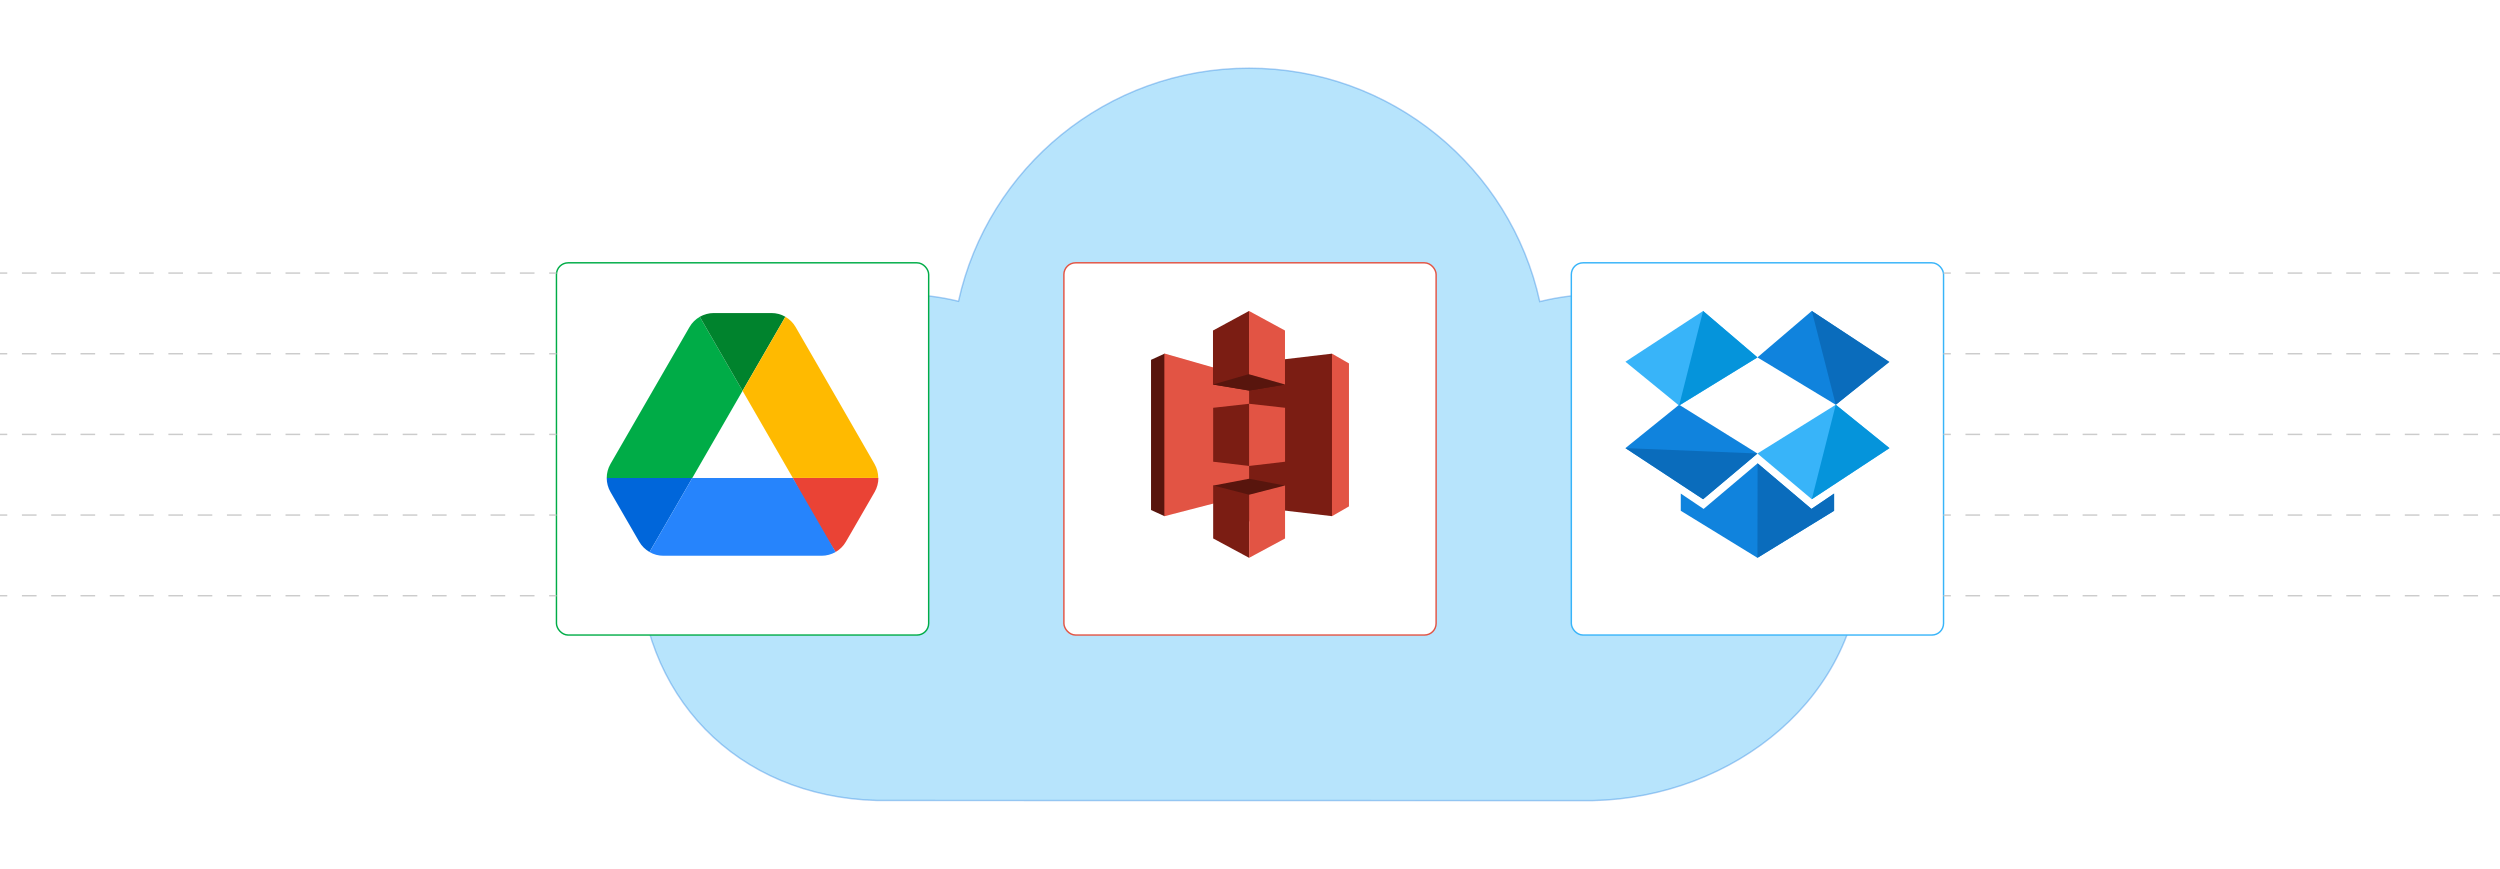 <?xml version="1.0" encoding="UTF-8"?><svg id="_03-Backup-_-Restore-Options" xmlns="http://www.w3.org/2000/svg" xmlns:xlink="http://www.w3.org/1999/xlink" viewBox="0 0 860 298.867"><defs><filter id="drop-shadow-1" filterUnits="userSpaceOnUse"><feOffset dx="0" dy="5"/><feGaussianBlur result="blur" stdDeviation="4"/><feFlood flood-color="#333" flood-opacity=".09"/><feComposite in2="blur" operator="in"/><feComposite in="SourceGraphic"/></filter><filter id="drop-shadow-2" filterUnits="userSpaceOnUse"><feOffset dx="0" dy="5"/><feGaussianBlur result="blur-2" stdDeviation="4"/><feFlood flood-color="#333" flood-opacity=".09"/><feComposite in2="blur-2" operator="in"/><feComposite in="SourceGraphic"/></filter><filter id="drop-shadow-3" filterUnits="userSpaceOnUse"><feOffset dx="0" dy="5"/><feGaussianBlur result="blur-3" stdDeviation="4"/><feFlood flood-color="#333" flood-opacity=".09"/><feComposite in2="blur-3" operator="in"/><feComposite in="SourceGraphic"/></filter></defs><path d="M640.387,190.78c0,48.812-43.912,83.58-92.463,84.624l-246.11-.037c-48.29-1.268-82.201-35.925-82.201-84.587,0-49.446,40.123-89.569,89.569-89.569,7.085,0,13.946.82,20.546,2.424,10.106-45.866,51.012-80.172,99.936-80.172,48.961,0,89.942,34.343,100.01,80.284,6.787-1.678,13.872-2.536,21.143-2.536,49.483,0,89.569,40.123,89.569,89.569Z" fill="#38b4f9" opacity=".36" stroke="#1e7ae0" stroke-miterlimit="10" stroke-width=".5"/><rect x="191.421" y="85.412" width="128.042" height="128.042" rx="4.01" ry="4.01" fill="#fff" filter="url(#drop-shadow-1)" stroke="#00ac47" stroke-miterlimit="10" stroke-width=".5"/><path d="M215.779,179.247l4.121,7.119c.856,1.499,2.087,2.676,3.533,3.533l14.72-25.478h-29.439c0,1.659.428,3.319,1.285,4.817l5.781,10.009Z" fill="#0066da" stroke-width="0"/><path d="M255.442,134.446l-14.72-25.478c-1.445.856-2.676,2.034-3.533,3.533l-27.191,47.102c-.841,1.466-1.283,3.127-1.285,4.817h29.439l17.289-29.974Z" fill="#00ac47" stroke-width="0"/><path d="M287.45,189.899c1.445-.856,2.676-2.034,3.533-3.533l1.713-2.944,8.189-14.184c.856-1.499,1.285-3.158,1.285-4.817h-29.441l6.265,12.311,8.457,13.167Z" fill="#ea4335" stroke-width="0"/><path d="M255.442,134.446l14.72-25.478c-1.445-.856-3.104-1.285-4.817-1.285h-19.804c-1.713,0-3.372.482-4.817,1.285l14.72,25.478Z" fill="#00832d" stroke-width="0"/><path d="M272.731,164.421h-34.578l-14.72,25.478c1.445.856,3.104,1.285,4.817,1.285h54.382c1.713,0,3.372-.482,4.817-1.285l-14.72-25.478Z" fill="#2684fc" stroke-width="0"/><path d="M287.29,136.052l-13.595-23.551c-.856-1.499-2.087-2.676-3.533-3.533l-14.72,25.478,17.289,29.974h29.386c0-1.659-.428-3.319-1.285-4.817l-13.542-23.551Z" fill="#ffba00" stroke-width="0"/><rect x="365.979" y="85.412" width="128.042" height="128.042" rx="4.01" ry="4.01" fill="#fff" filter="url(#drop-shadow-2)" stroke="#e25444" stroke-miterlimit="10" stroke-width=".5"/><path d="M458.199,121.659l-14.266,27.95,14.266,27.955,5.848-3.363v-49.185l-5.848-3.357h-0Z" fill="#e25444" fill-rule="evenodd" stroke-width="0"/><path d="M458.199,121.659l-28.544,3.363-14.527,24.581,14.527,24.593,28.544,3.363v-55.899Z" fill="#7b1d13" fill-rule="evenodd" stroke-width="0"/><path d="M400.595,121.659l-4.642,2.123v51.659l4.642,2.123,29.065-27.961-29.065-27.944Z" fill="#58150d" fill-rule="evenodd" stroke-width="0"/><path d="M400.533,121.597l29.161,8.339v40.099l-29.156,7.546v-55.984h-.006Z" fill="#e25444" fill-rule="evenodd" stroke-width="0"/><path d="M429.711,134.335l-12.381-2.038,12.381-14.47,12.353,14.465-12.353,2.044Z" fill="#58150d" fill-rule="evenodd" stroke-width="0"/><path d="M442.059,132.291l-12.364,2.078-12.364-2.078v-14.465M429.711,164.685l-12.381,2.361,12.381,12.426,12.353-12.426-12.353-2.361Z" fill="#58150d" fill-rule="evenodd" stroke-width="0"/><path d="M429.66,106.974l-12.393,6.726v18.569l12.421-3.595-.028-21.7ZM429.694,138.898l-12.364,1.381v18.552l12.364,1.455v-21.388ZM429.694,170.193l-12.364-3.193v18.229l12.364,6.663v-21.7Z" fill="#7b1d13" fill-rule="evenodd" stroke-width="0"/><path d="M442.059,167.001l-12.364,3.193v21.7l12.364-6.658v-18.235ZM429.694,138.898l12.364,1.381v18.552l-12.364,1.455v-21.388ZM429.66,106.974l12.376,6.726v18.569l-12.376-3.527v-21.768Z" fill="#e25444" fill-rule="evenodd" stroke-width="0"/><rect x="540.537" y="85.412" width="128.042" height="128.042" rx="4.01" ry="4.01" fill="#fff" filter="url(#drop-shadow-3)" stroke="#38b4f9" stroke-miterlimit="10" stroke-width=".5"/><polygon points="604.614 159.383 586.038 175.07 578.187 169.788 578.187 175.707 604.558 191.893 630.93 175.707 630.93 169.788 623.137 175.07 604.614 159.383" fill="#1083dd" stroke-width="0"/><polyline points="604.558 191.893 630.93 175.707 630.93 169.788 623.137 175.07 604.614 159.383" fill="#0a6cbc" stroke-width="0"/><polygon points="604.558 156.002 577.617 139.235 559.141 154.148 585.862 171.731 604.558 156.002" fill="#1083dd" stroke-width="0"/><polyline points="559.141 154.148 585.862 171.731 604.558 156.002 604.558 156.002 604.558 156.002" fill="#0a6cbc" stroke-width="0"/><polygon points="604.558 156.002 604.558 156.002 623.257 171.731 649.976 154.15 631.503 139.232 631.501 139.232 604.558 156.002" fill="#38b4f9" stroke-width="0"/><polyline points="623.257 171.731 649.976 154.15 631.503 139.232 631.501 139.232" fill="#0594db" stroke-width="0"/><polygon points="623.257 106.974 604.561 122.943 604.561 122.943 604.558 122.943 631.503 139.232 631.503 139.232 631.503 139.232 649.69 124.499 623.257 106.974" fill="#1083dd" stroke-width="0"/><polyline points="631.503 139.232 631.503 139.232 631.503 139.232 649.976 124.499 623.257 106.974" fill="#0a6cbc" stroke-width="0"/><polygon points="604.561 122.943 585.862 106.974 559.144 124.439 577.617 139.53 604.558 122.943 604.558 122.943 604.561 122.943" fill="#38b4f9" stroke-width="0"/><polyline points="577.617 139.471 604.558 122.943 604.558 122.943 604.561 122.943 585.862 106.974" fill="#0594db" stroke-width="0"/><line y1="93.938" x2="2.5" y2="93.938" fill="none" stroke="#ccc" stroke-miterlimit="10" stroke-width=".5"/><line x1="7.538" y1="93.938" x2="186.402" y2="93.938" fill="none" stroke="#ccc" stroke-dasharray="0 0 5.038 5.038" stroke-miterlimit="10" stroke-width=".5"/><line x1="188.921" y1="93.938" x2="191.421" y2="93.938" fill="none" stroke="#ccc" stroke-miterlimit="10" stroke-width=".5"/><line y1="121.686" x2="2.5" y2="121.686" fill="none" stroke="#ccc" stroke-miterlimit="10" stroke-width=".5"/><line x1="7.538" y1="121.686" x2="186.402" y2="121.686" fill="none" stroke="#ccc" stroke-dasharray="0 0 5.038 5.038" stroke-miterlimit="10" stroke-width=".5"/><line x1="188.921" y1="121.686" x2="191.421" y2="121.686" fill="none" stroke="#ccc" stroke-miterlimit="10" stroke-width=".5"/><line y1="149.434" x2="2.5" y2="149.434" fill="none" stroke="#ccc" stroke-miterlimit="10" stroke-width=".5"/><line x1="7.538" y1="149.434" x2="186.402" y2="149.434" fill="none" stroke="#ccc" stroke-dasharray="0 0 5.038 5.038" stroke-miterlimit="10" stroke-width=".5"/><line x1="188.921" y1="149.434" x2="191.421" y2="149.434" fill="none" stroke="#ccc" stroke-miterlimit="10" stroke-width=".5"/><line y1="177.181" x2="2.5" y2="177.181" fill="none" stroke="#ccc" stroke-miterlimit="10" stroke-width=".5"/><line x1="7.538" y1="177.181" x2="186.402" y2="177.181" fill="none" stroke="#ccc" stroke-dasharray="0 0 5.038 5.038" stroke-miterlimit="10" stroke-width=".5"/><line x1="188.921" y1="177.181" x2="191.421" y2="177.181" fill="none" stroke="#ccc" stroke-miterlimit="10" stroke-width=".5"/><line y1="204.929" x2="2.5" y2="204.929" fill="none" stroke="#ccc" stroke-miterlimit="10" stroke-width=".5"/><line x1="7.538" y1="204.929" x2="186.402" y2="204.929" fill="none" stroke="#ccc" stroke-dasharray="0 0 5.038 5.038" stroke-miterlimit="10" stroke-width=".5"/><line x1="188.921" y1="204.929" x2="191.421" y2="204.929" fill="none" stroke="#ccc" stroke-miterlimit="10" stroke-width=".5"/><line x1="668.579" y1="93.938" x2="671.079" y2="93.938" fill="none" stroke="#ccc" stroke-miterlimit="10" stroke-width=".5"/><line x1="676.118" y1="93.938" x2="854.981" y2="93.938" fill="none" stroke="#ccc" stroke-dasharray="0 0 5.038 5.038" stroke-miterlimit="10" stroke-width=".5"/><line x1="857.5" y1="93.938" x2="860" y2="93.938" fill="none" stroke="#ccc" stroke-miterlimit="10" stroke-width=".5"/><line x1="668.579" y1="121.686" x2="671.079" y2="121.686" fill="none" stroke="#ccc" stroke-miterlimit="10" stroke-width=".5"/><line x1="676.118" y1="121.686" x2="854.981" y2="121.686" fill="none" stroke="#ccc" stroke-dasharray="0 0 5.038 5.038" stroke-miterlimit="10" stroke-width=".5"/><line x1="857.5" y1="121.686" x2="860" y2="121.686" fill="none" stroke="#ccc" stroke-miterlimit="10" stroke-width=".5"/><line x1="668.579" y1="149.434" x2="671.079" y2="149.434" fill="none" stroke="#ccc" stroke-miterlimit="10" stroke-width=".5"/><line x1="676.118" y1="149.434" x2="854.981" y2="149.434" fill="none" stroke="#ccc" stroke-dasharray="0 0 5.038 5.038" stroke-miterlimit="10" stroke-width=".5"/><line x1="857.5" y1="149.434" x2="860" y2="149.434" fill="none" stroke="#ccc" stroke-miterlimit="10" stroke-width=".5"/><line x1="668.579" y1="177.181" x2="671.079" y2="177.181" fill="none" stroke="#ccc" stroke-miterlimit="10" stroke-width=".5"/><line x1="676.118" y1="177.181" x2="854.981" y2="177.181" fill="none" stroke="#ccc" stroke-dasharray="0 0 5.038 5.038" stroke-miterlimit="10" stroke-width=".5"/><line x1="857.5" y1="177.181" x2="860" y2="177.181" fill="none" stroke="#ccc" stroke-miterlimit="10" stroke-width=".5"/><line x1="668.579" y1="204.929" x2="671.079" y2="204.929" fill="none" stroke="#ccc" stroke-miterlimit="10" stroke-width=".5"/><line x1="676.118" y1="204.929" x2="854.981" y2="204.929" fill="none" stroke="#ccc" stroke-dasharray="0 0 5.038 5.038" stroke-miterlimit="10" stroke-width=".5"/><line x1="857.5" y1="204.929" x2="860" y2="204.929" fill="none" stroke="#ccc" stroke-miterlimit="10" stroke-width=".5"/></svg>